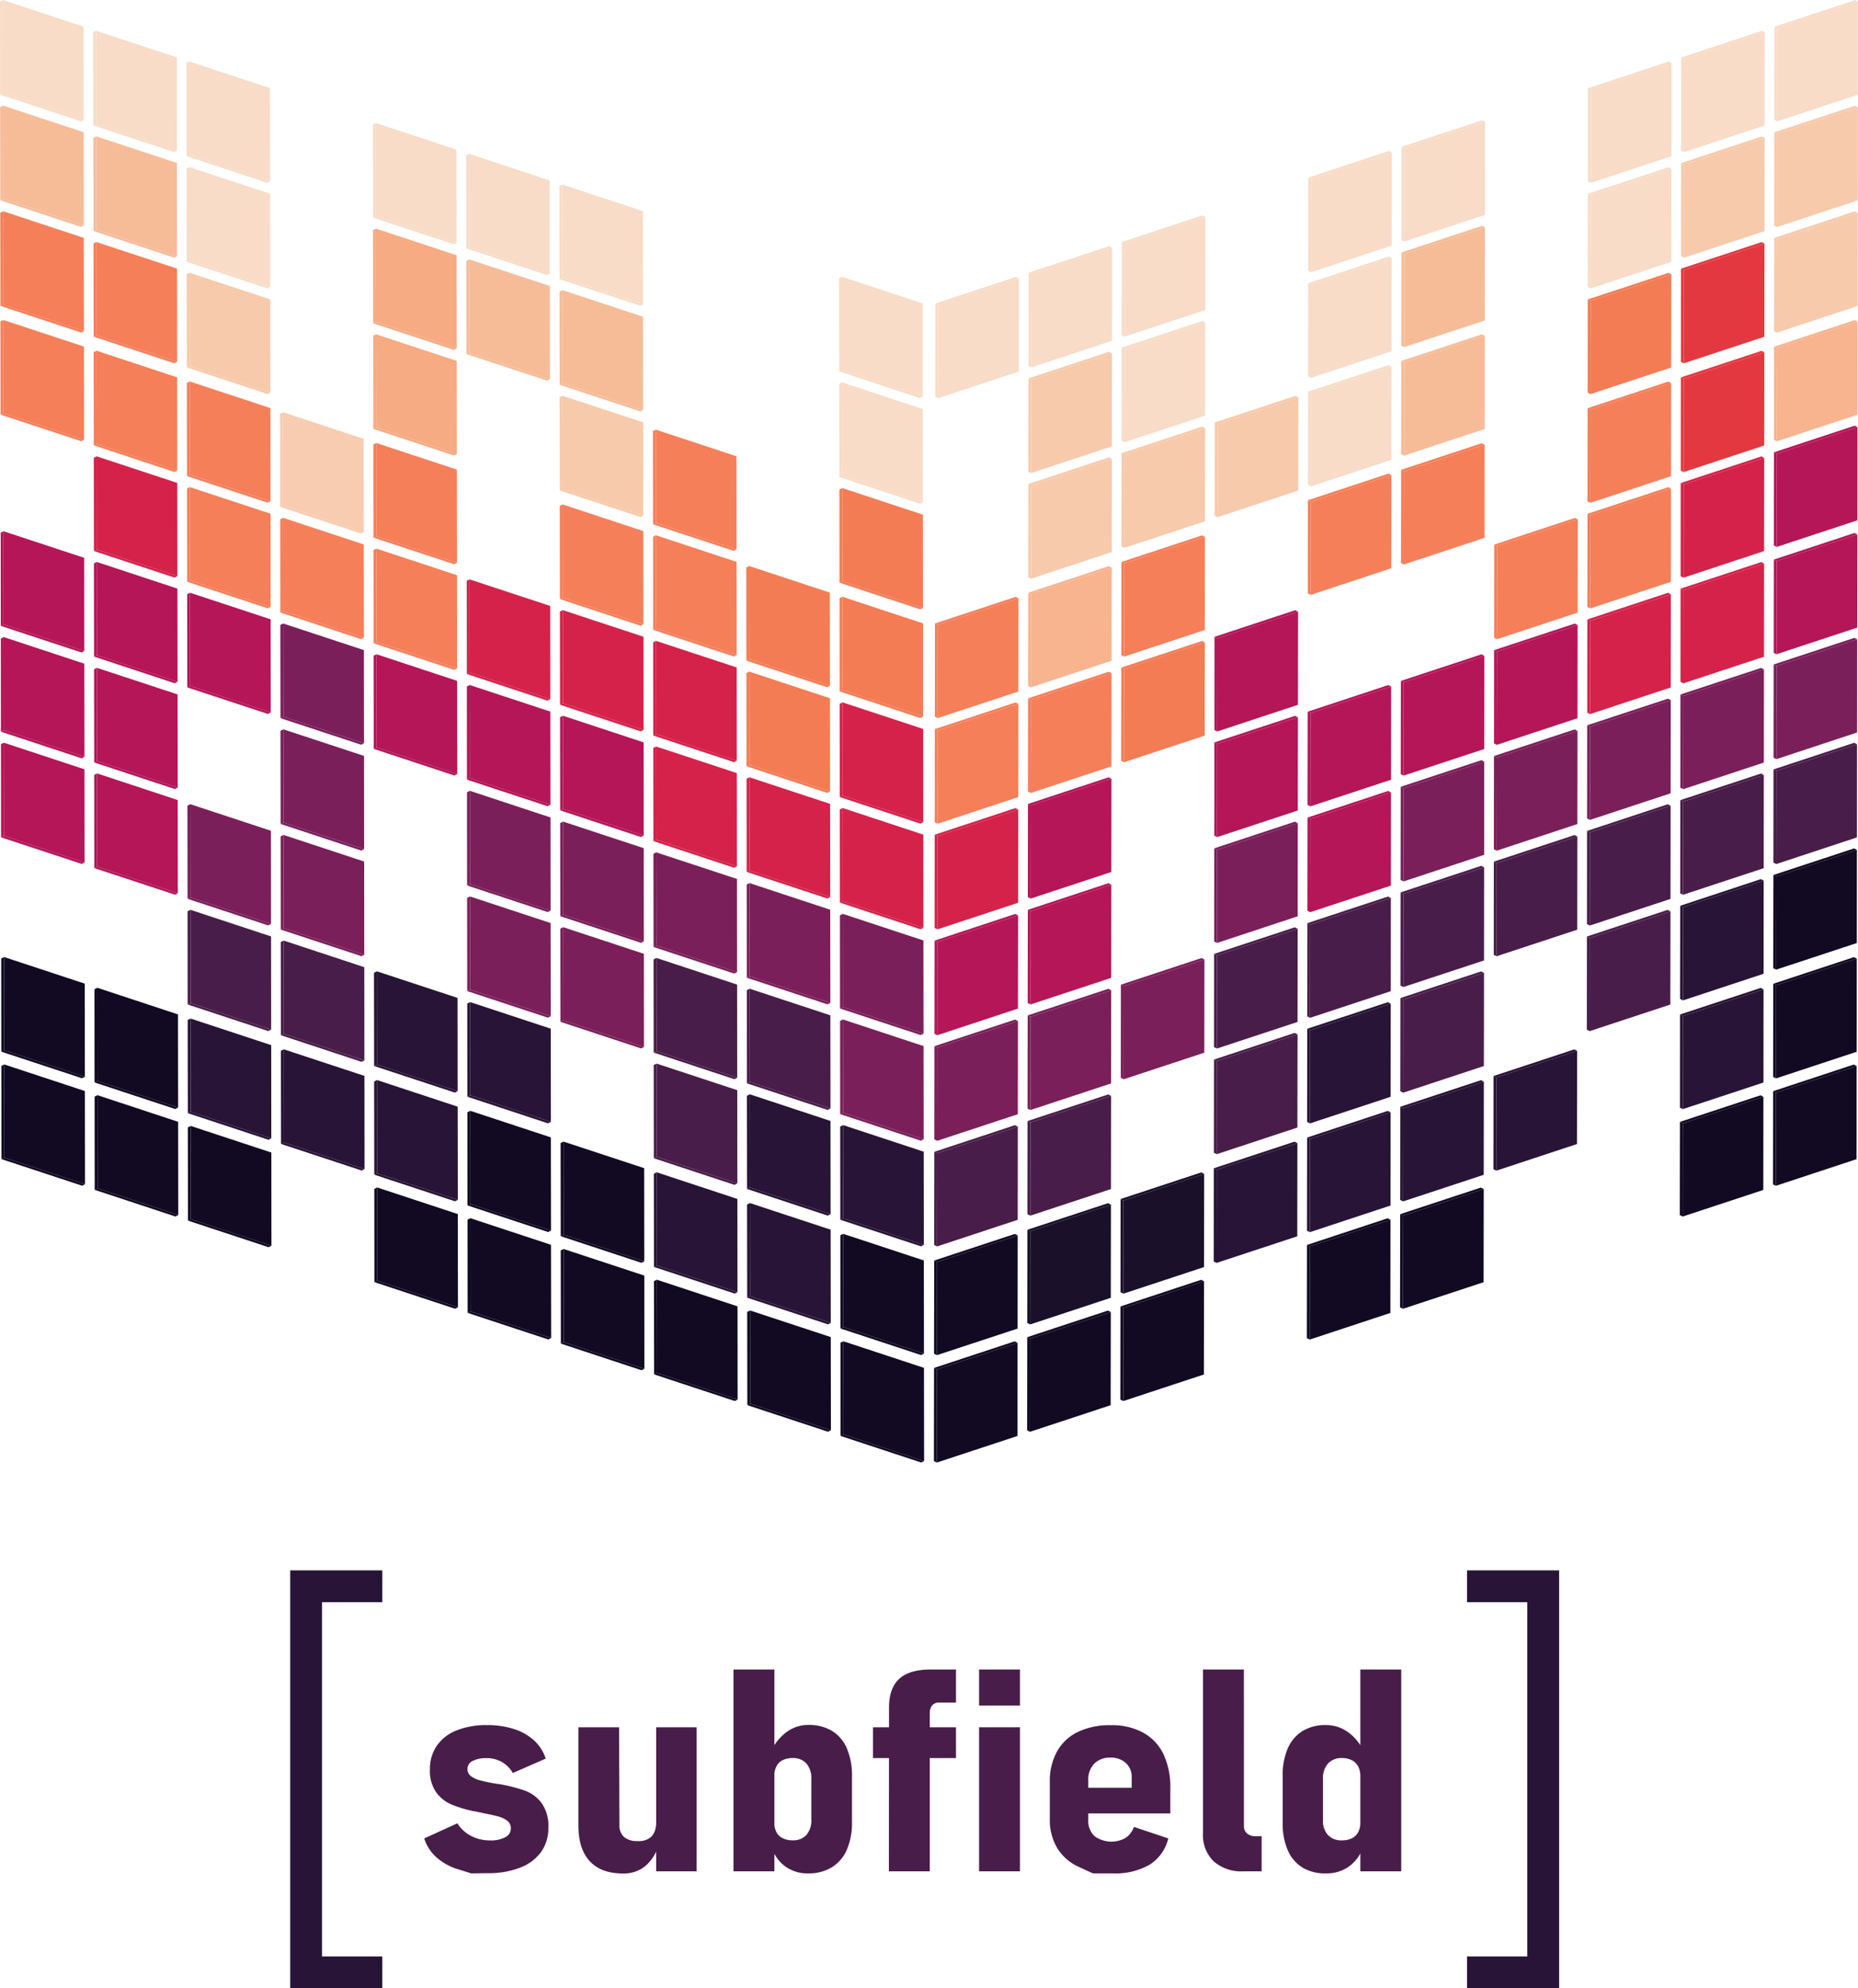 <svg id="Layer_1" data-name="Layer 1" xmlns="http://www.w3.org/2000/svg" viewBox="0 0 408.92 437.44"><defs><style>.cls-1{isolation:isolate;}.cls-2{fill:#f8dcc7;}.cls-3{fill:#f6bc98;}.cls-4{fill:#f6ab83;}.cls-5{fill:#f57f59;}.cls-6{fill:#f7caab;}.cls-7{fill:#f37c54;}.cls-8{fill:#f8ccb0;}.cls-9{fill:#d5224a;}.cls-10{fill:#b51658;}.cls-11{fill:#7b1f5a;}.cls-12{fill:#491d49;}.cls-13{fill:#281436;}.cls-14{fill:#110a22;}.cls-15{fill:#1a102a;}.cls-16{fill:#f7b48f;}.cls-17{fill:#e3383f;}.cls-18,.cls-19{fill:none;stroke-miterlimit:10;}.cls-18{stroke:#281436;stroke-width:7px;}.cls-19{stroke:#000;stroke-width:4px;}</style></defs><title>subfield-name</title><g class="cls-1"><polygon class="cls-2" points="18.41 26.36 17.78 26.68 0.03 20.82 0.65 20.5 18.41 26.36"/><polygon class="cls-2" points="0.65 20.5 0.03 20.82 0 0.32 0.63 0 0.65 20.5"/><polygon class="cls-2" points="18.38 5.86 18.41 26.36 0.65 20.5 0.63 0 18.38 5.86"/></g><g class="cls-1"><polygon class="cls-2" points="38.93 33.12 38.3 33.44 20.55 27.59 21.18 27.27 38.93 33.12"/><polygon class="cls-2" points="21.18 27.27 20.55 27.59 20.52 7.09 21.15 6.77 21.18 27.27"/><polygon class="cls-2" points="38.91 12.62 38.93 33.12 21.18 27.27 21.15 6.77 38.91 12.62"/></g><g class="cls-1"><polygon class="cls-2" points="59.45 39.89 58.82 40.21 41.07 34.35 41.7 34.04 59.45 39.89"/><polygon class="cls-2" points="41.7 34.04 41.07 34.35 41.04 13.85 41.67 13.53 41.7 34.04"/><polygon class="cls-2" points="59.42 19.39 59.45 39.89 41.7 34.04 41.67 13.53 59.42 19.39"/></g><g class="cls-1"><polygon class="cls-2" points="100.49 53.42 99.86 53.74 82.11 47.89 82.73 47.57 100.49 53.42"/><polygon class="cls-2" points="82.73 47.57 82.11 47.89 82.08 27.39 82.71 27.07 82.73 47.57"/><polygon class="cls-2" points="100.46 32.92 100.49 53.42 82.73 47.57 82.71 27.07 100.46 32.92"/></g><g class="cls-1"><polygon class="cls-2" points="121 60.19 120.38 60.51 102.63 54.65 103.25 54.33 121 60.19"/><polygon class="cls-2" points="103.25 54.33 102.63 54.65 102.6 34.15 103.23 33.83 103.25 54.33"/><polygon class="cls-2" points="120.98 39.69 121 60.19 103.25 54.33 103.23 33.83 120.98 39.69"/></g><g class="cls-1"><polygon class="cls-2" points="141.53 66.95 140.9 67.27 123.14 61.42 123.77 61.1 141.53 66.95"/><polygon class="cls-2" points="123.77 61.1 123.14 61.42 123.11 40.92 123.74 40.6 123.77 61.1"/><polygon class="cls-2" points="141.5 46.45 141.53 66.95 123.77 61.1 123.74 40.6 141.5 46.45"/></g><g class="cls-1"><polygon class="cls-2" points="203.08 87.25 202.45 87.57 184.71 81.72 185.33 81.4 203.08 87.25"/><polygon class="cls-2" points="185.33 81.4 184.71 81.72 184.68 61.22 185.31 60.9 185.33 81.4"/><polygon class="cls-2" points="203.06 66.75 203.08 87.25 185.33 81.4 185.31 60.9 203.06 66.75"/></g><g class="cls-1"><polygon class="cls-3" points="18.44 49.6 17.81 49.92 0.06 44.06 0.68 43.74 18.44 49.6"/><polygon class="cls-3" points="0.68 43.74 0.06 44.06 0.03 23.55 0.66 23.24 0.68 43.74"/><polygon class="cls-3" points="18.41 29.09 18.44 49.6 0.68 43.74 0.66 23.24 18.41 29.09"/></g><g class="cls-1"><polygon class="cls-3" points="38.96 56.37 38.33 56.69 20.58 50.83 21.2 50.51 38.96 56.37"/><polygon class="cls-3" points="21.2 50.51 20.58 50.83 20.55 30.32 21.18 30 21.2 50.51"/><polygon class="cls-3" points="38.94 35.86 38.96 56.37 21.2 50.51 21.18 30 38.94 35.86"/></g><g class="cls-1"><polygon class="cls-2" points="59.48 63.13 58.85 63.45 41.1 57.6 41.73 57.28 59.48 63.13"/><polygon class="cls-2" points="41.73 57.28 41.1 57.6 41.07 37.09 41.7 36.77 41.73 57.28"/><polygon class="cls-2" points="59.45 42.62 59.48 63.13 41.73 57.28 41.7 36.77 59.45 42.62"/></g><g class="cls-1"><polygon class="cls-4" points="100.52 76.67 99.89 76.98 82.13 71.13 82.76 70.81 100.52 76.67"/><polygon class="cls-4" points="82.76 70.81 82.13 71.13 82.11 50.62 82.74 50.3 82.76 70.81"/><polygon class="cls-4" points="100.49 56.16 100.52 76.67 82.76 70.81 82.74 50.3 100.49 56.16"/></g><g class="cls-1"><polygon class="cls-3" points="121.03 83.43 120.41 83.75 102.66 77.9 103.28 77.58 121.03 83.43"/><polygon class="cls-3" points="103.28 77.58 102.66 77.9 102.63 57.39 103.26 57.07 103.28 77.58"/><polygon class="cls-3" points="121.01 62.92 121.03 83.43 103.28 77.58 103.26 57.07 121.01 62.92"/></g><g class="cls-1"><polygon class="cls-3" points="141.55 90.2 140.93 90.52 123.17 84.66 123.8 84.34 141.55 90.2"/><polygon class="cls-3" points="123.8 84.34 123.17 84.66 123.14 64.15 123.77 63.83 123.8 84.34"/><polygon class="cls-3" points="141.53 69.69 141.55 90.2 123.8 84.34 123.77 63.83 141.53 69.69"/></g><g class="cls-1"><polygon class="cls-2" points="203.11 110.5 202.48 110.82 184.74 104.96 185.36 104.64 203.11 110.5"/><polygon class="cls-2" points="185.36 104.64 184.74 104.96 184.71 84.45 185.34 84.13 185.36 104.64"/><polygon class="cls-2" points="203.09 89.99 203.11 110.5 185.36 104.64 185.34 84.13 203.09 89.99"/></g><g class="cls-1"><polygon class="cls-5" points="18.47 72.84 17.84 73.16 0.09 67.3 0.71 66.98 18.47 72.84"/><polygon class="cls-5" points="0.71 66.98 0.09 67.3 0.06 46.8 0.69 46.48 0.71 66.98"/><polygon class="cls-5" points="18.44 52.34 18.47 72.84 0.71 66.98 0.69 46.48 18.44 52.34"/></g><g class="cls-1"><polygon class="cls-5" points="38.99 79.6 38.36 79.92 20.61 74.07 21.23 73.75 38.99 79.6"/><polygon class="cls-5" points="21.23 73.75 20.61 74.07 20.58 53.57 21.21 53.25 21.23 73.75"/><polygon class="cls-5" points="38.97 59.1 38.99 79.6 21.23 73.75 21.21 53.25 38.97 59.1"/></g><g class="cls-1"><polygon class="cls-6" points="59.51 86.37 58.88 86.69 41.13 80.83 41.76 80.52 59.51 86.37"/><polygon class="cls-6" points="41.76 80.52 41.13 80.83 41.1 60.33 41.73 60.01 41.76 80.52"/><polygon class="cls-6" points="59.48 65.87 59.51 86.37 41.76 80.52 41.73 60.01 59.48 65.87"/></g><g class="cls-1"><polygon class="cls-4" points="100.55 99.9 99.92 100.22 82.16 94.37 82.79 94.05 100.55 99.9"/><polygon class="cls-4" points="82.79 94.05 82.16 94.37 82.14 73.86 82.77 73.55 82.79 94.05"/><polygon class="cls-4" points="100.52 79.4 100.55 99.9 82.79 94.05 82.77 73.55 100.52 79.4"/></g><g class="cls-1"><polygon class="cls-6" points="141.58 113.43 140.96 113.75 123.2 107.9 123.83 107.58 141.58 113.43"/><polygon class="cls-6" points="123.83 107.58 123.2 107.9 123.17 87.4 123.8 87.08 123.83 107.58"/><polygon class="cls-6" points="141.56 92.93 141.58 113.43 123.83 107.58 123.8 87.08 141.56 92.93"/></g><g class="cls-1"><polygon class="cls-7" points="203.14 133.73 202.51 134.05 184.76 128.2 185.39 127.88 203.14 133.73"/><polygon class="cls-7" points="185.39 127.88 184.76 128.2 184.74 107.7 185.37 107.38 185.39 127.88"/><polygon class="cls-7" points="203.12 113.23 203.14 133.73 185.39 127.88 185.37 107.38 203.12 113.23"/></g><g class="cls-1"><polygon class="cls-5" points="18.5 96.75 17.87 97.07 0.12 91.22 0.74 90.9 18.5 96.75"/><polygon class="cls-5" points="0.74 90.9 0.12 91.22 0.09 70.72 0.72 70.4 0.74 90.9"/><polygon class="cls-5" points="18.47 76.25 18.5 96.75 0.74 90.9 0.72 70.4 18.47 76.25"/></g><g class="cls-1"><polygon class="cls-5" points="39.02 103.52 38.39 103.84 20.64 97.98 21.27 97.67 39.02 103.52"/><polygon class="cls-5" points="21.27 97.67 20.64 97.98 20.61 77.48 21.24 77.16 21.27 97.67"/><polygon class="cls-5" points="38.99 83.02 39.02 103.52 21.27 97.67 21.24 77.16 38.99 83.02"/></g><g class="cls-1"><polygon class="cls-5" points="59.53 110.28 58.91 110.6 41.16 104.75 41.79 104.43 59.53 110.28"/><polygon class="cls-5" points="41.79 104.43 41.16 104.75 41.13 84.25 41.76 83.93 41.79 104.43"/><polygon class="cls-5" points="59.51 89.78 59.53 110.28 41.79 104.43 41.76 83.93 59.51 89.78"/></g><g class="cls-1"><polygon class="cls-8" points="80.06 117.05 79.43 117.37 61.67 111.52 62.3 111.2 80.06 117.05"/><polygon class="cls-8" points="62.3 111.2 61.67 111.52 61.65 91.02 62.27 90.69 62.3 111.2"/><polygon class="cls-8" points="80.03 96.55 80.06 117.05 62.3 111.2 62.27 90.69 80.03 96.55"/></g><g class="cls-1"><polygon class="cls-5" points="100.58 123.82 99.95 124.14 82.19 118.28 82.82 117.96 100.58 123.82"/><polygon class="cls-5" points="82.82 117.96 82.19 118.28 82.17 97.78 82.8 97.46 82.82 117.96"/><polygon class="cls-5" points="100.55 103.32 100.58 123.82 82.82 117.96 82.8 97.46 100.55 103.32"/></g><g class="cls-1"><polygon class="cls-5" points="141.61 137.35 140.99 137.67 123.23 131.81 123.86 131.5 141.61 137.35"/><polygon class="cls-5" points="123.86 131.5 123.23 131.81 123.2 111.31 123.83 110.99 123.86 131.5"/><polygon class="cls-5" points="141.59 116.85 141.61 137.35 123.86 131.5 123.83 110.99 141.59 116.85"/></g><g class="cls-1"><polygon class="cls-7" points="182.66 150.88 182.03 151.2 164.27 145.35 164.9 145.03 182.66 150.88"/><polygon class="cls-7" points="164.9 145.03 164.27 145.35 164.25 124.85 164.88 124.53 164.9 145.03"/><polygon class="cls-7" points="182.63 130.38 182.66 150.88 164.9 145.03 164.88 124.53 182.63 130.38"/></g><g class="cls-1"><polygon class="cls-7" points="203.17 157.65 202.54 157.97 184.79 152.12 185.42 151.8 203.17 157.65"/><polygon class="cls-7" points="185.42 151.8 184.79 152.12 184.77 131.61 185.4 131.29 185.42 151.8"/><polygon class="cls-7" points="203.15 137.15 203.17 157.65 185.42 151.8 185.4 131.29 203.15 137.15"/></g><g class="cls-1"><polygon class="cls-9" points="39.05 126.76 38.42 127.08 20.67 121.23 21.29 120.91 39.05 126.76"/><polygon class="cls-9" points="21.29 120.91 20.67 121.23 20.64 100.72 21.27 100.4 21.29 120.91"/><polygon class="cls-9" points="39.02 106.25 39.05 126.76 21.29 120.91 21.27 100.4 39.02 106.25"/></g><g class="cls-1"><polygon class="cls-5" points="59.56 133.53 58.94 133.85 41.19 128 41.82 127.68 59.56 133.53"/><polygon class="cls-5" points="41.82 127.68 41.19 128 41.16 107.49 41.79 107.17 41.82 127.68"/><polygon class="cls-5" points="59.54 113.02 59.56 133.53 41.82 127.68 41.79 107.17 59.54 113.02"/></g><g class="cls-1"><polygon class="cls-5" points="80.09 140.3 79.46 140.62 61.7 134.76 62.33 134.44 80.09 140.3"/><polygon class="cls-5" points="62.33 134.44 61.7 134.76 61.68 114.25 62.3 113.93 62.33 134.44"/><polygon class="cls-5" points="80.06 119.79 80.09 140.3 62.33 134.44 62.3 113.93 80.06 119.79"/></g><g class="cls-1"><polygon class="cls-5" points="100.61 147.06 99.98 147.38 82.22 141.53 82.85 141.21 100.61 147.06"/><polygon class="cls-5" points="82.85 141.21 82.22 141.53 82.2 121.02 82.83 120.7 82.85 141.21"/><polygon class="cls-5" points="100.58 126.55 100.61 147.06 82.85 141.21 82.83 120.7 100.58 126.55"/></g><g class="cls-1"><polygon class="cls-9" points="121.12 153.83 120.49 154.15 102.75 148.29 103.37 147.97 121.12 153.83"/><polygon class="cls-9" points="103.37 147.97 102.75 148.29 102.72 127.78 103.35 127.47 103.37 147.97"/><polygon class="cls-9" points="121.1 133.32 121.12 153.83 103.37 147.97 103.35 127.47 121.1 133.32"/></g><g class="cls-1"><polygon class="cls-9" points="141.64 160.59 141.01 160.91 123.26 155.06 123.89 154.74 141.64 160.59"/><polygon class="cls-9" points="123.89 154.74 123.26 155.06 123.23 134.55 123.86 134.23 123.89 154.74"/><polygon class="cls-9" points="141.62 140.09 141.64 160.59 123.89 154.74 123.86 134.23 141.62 140.09"/></g><g class="cls-1"><polygon class="cls-5" points="162.11 120.88 161.48 121.2 143.72 115.35 144.35 115.03 162.11 120.88"/><polygon class="cls-5" points="144.35 115.03 143.72 115.35 143.7 94.84 144.32 94.53 144.35 115.03"/><polygon class="cls-5" points="162.08 100.38 162.11 120.88 144.35 115.03 144.32 94.53 162.08 100.38"/></g><g class="cls-1"><polygon class="cls-5" points="162.14 144.12 161.51 144.44 143.75 138.58 144.38 138.26 162.14 144.12"/><polygon class="cls-5" points="144.38 138.26 143.75 138.58 143.73 118.08 144.35 117.76 144.38 138.26"/><polygon class="cls-5" points="162.11 123.62 162.14 144.12 144.38 138.26 144.35 117.76 162.11 123.62"/></g><g class="cls-1"><polygon class="cls-9" points="162.16 167.36 161.54 167.68 143.78 161.83 144.41 161.51 162.16 167.36"/><polygon class="cls-9" points="144.41 161.51 143.78 161.83 143.75 141.32 144.38 141 144.41 161.51"/><polygon class="cls-9" points="162.14 146.85 162.16 167.36 144.41 161.51 144.38 141 162.14 146.85"/></g><g class="cls-1"><polygon class="cls-7" points="182.69 174.13 182.06 174.45 164.3 168.59 164.93 168.27 182.69 174.13"/><polygon class="cls-7" points="164.93 168.27 164.3 168.59 164.28 148.08 164.91 147.76 164.93 168.27"/><polygon class="cls-7" points="182.66 153.62 182.69 174.13 164.93 168.27 164.91 147.76 182.66 153.62"/></g><g class="cls-1"><polygon class="cls-9" points="203.2 180.89 202.57 181.21 184.82 175.36 185.45 175.04 203.2 180.89"/><polygon class="cls-9" points="185.45 175.04 184.82 175.36 184.8 154.85 185.43 154.53 185.45 175.04"/><polygon class="cls-9" points="203.18 160.38 203.2 180.89 185.45 175.04 185.43 154.53 203.18 160.38"/></g><g class="cls-1"><polygon class="cls-10" points="18.56 143.23 17.93 143.55 0.17 137.7 0.8 137.38 18.56 143.23"/><polygon class="cls-10" points="0.8 137.38 0.17 137.7 0.15 117.19 0.78 116.88 0.8 137.38"/><polygon class="cls-10" points="18.53 122.73 18.56 143.23 0.8 137.38 0.78 116.88 18.53 122.73"/></g><g class="cls-1"><polygon class="cls-10" points="39.08 150 38.45 150.32 20.7 144.46 21.32 144.15 39.08 150"/><polygon class="cls-10" points="21.32 144.15 20.7 144.46 20.67 123.96 21.3 123.64 21.32 144.15"/><polygon class="cls-10" points="39.05 129.5 39.08 150 21.32 144.15 21.3 123.64 39.05 129.5"/></g><g class="cls-1"><polygon class="cls-10" points="59.59 156.76 58.97 157.08 41.22 151.23 41.84 150.91 59.59 156.76"/><polygon class="cls-10" points="41.84 150.91 41.22 151.23 41.19 130.73 41.82 130.41 41.84 150.91"/><polygon class="cls-10" points="59.57 136.26 59.59 156.76 41.84 150.91 41.82 130.41 59.57 136.26"/></g><g class="cls-1"><polygon class="cls-11" points="80.12 163.53 79.49 163.85 61.73 158 62.36 157.68 80.12 163.53"/><polygon class="cls-11" points="62.36 157.68 61.73 158 61.7 137.49 62.33 137.18 62.36 157.68"/><polygon class="cls-11" points="80.09 143.03 80.12 163.53 62.36 157.68 62.33 137.18 80.09 143.03"/></g><g class="cls-1"><polygon class="cls-10" points="100.64 170.3 100.01 170.62 82.25 164.76 82.88 164.44 100.64 170.3"/><polygon class="cls-10" points="82.88 164.44 82.25 164.76 82.23 144.26 82.86 143.94 82.88 164.44"/><polygon class="cls-10" points="100.61 149.8 100.64 170.3 82.88 164.44 82.86 143.94 100.61 149.8"/></g><g class="cls-1"><polygon class="cls-10" points="121.15 177.06 120.52 177.38 102.77 171.53 103.4 171.21 121.15 177.06"/><polygon class="cls-10" points="103.4 171.21 102.77 171.53 102.75 151.03 103.38 150.71 103.4 171.21"/><polygon class="cls-10" points="121.13 156.56 121.15 177.06 103.4 171.21 103.38 150.71 121.13 156.56"/></g><g class="cls-1"><polygon class="cls-10" points="141.67 183.83 141.04 184.15 123.29 178.29 123.92 177.97 141.67 183.83"/><polygon class="cls-10" points="123.92 177.97 123.29 178.29 123.26 157.79 123.89 157.47 123.92 177.97"/><polygon class="cls-10" points="141.65 163.33 141.67 183.83 123.92 177.97 123.89 157.47 141.65 163.33"/></g><g class="cls-1"><polygon class="cls-9" points="162.19 190.6 161.57 190.92 143.81 185.06 144.44 184.74 162.19 190.6"/><polygon class="cls-9" points="144.44 184.74 143.81 185.06 143.78 164.56 144.41 164.24 144.44 184.74"/><polygon class="cls-9" points="162.17 170.09 162.19 190.6 144.44 184.74 144.41 164.24 162.17 170.09"/></g><g class="cls-1"><polygon class="cls-9" points="182.72 197.36 182.09 197.68 164.33 191.83 164.96 191.51 182.72 197.36"/><polygon class="cls-9" points="164.96 191.51 164.33 191.83 164.31 171.33 164.93 171.01 164.96 191.51"/><polygon class="cls-9" points="182.69 176.86 182.72 197.36 164.96 191.51 164.93 171.01 182.69 176.86"/></g><g class="cls-1"><polygon class="cls-9" points="203.23 204.13 202.6 204.45 184.85 198.59 185.48 198.28 203.23 204.13"/><polygon class="cls-9" points="185.48 198.28 184.85 198.59 184.83 178.09 185.46 177.77 185.48 198.28"/><polygon class="cls-9" points="203.21 183.63 203.23 204.13 185.48 198.28 185.46 177.77 203.21 183.63"/></g><g class="cls-1"><polygon class="cls-10" points="18.59 166.52 17.96 166.84 0.2 160.98 0.83 160.66 18.59 166.52"/><polygon class="cls-10" points="0.83 160.66 0.2 160.98 0.18 140.48 0.81 140.16 0.83 160.66"/><polygon class="cls-10" points="18.56 146.02 18.59 166.52 0.83 160.66 0.81 140.16 18.56 146.02"/></g><g class="cls-1"><polygon class="cls-10" points="39.11 173.28 38.48 173.6 20.73 167.75 21.35 167.43 39.11 173.28"/><polygon class="cls-10" points="21.35 167.43 20.73 167.75 20.7 147.25 21.33 146.93 21.35 167.43"/><polygon class="cls-10" points="39.08 152.78 39.11 173.28 21.35 167.43 21.33 146.93 39.08 152.78"/></g><g class="cls-1"><polygon class="cls-11" points="80.14 186.82 79.52 187.14 61.76 181.28 62.39 180.96 80.14 186.82"/><polygon class="cls-11" points="62.39 180.96 61.76 181.28 61.73 160.78 62.36 160.46 62.39 180.96"/><polygon class="cls-11" points="80.12 166.31 80.14 186.82 62.39 180.96 62.36 160.46 80.12 166.31"/></g><g class="cls-1"><polygon class="cls-11" points="121.18 200.35 120.55 200.67 102.8 194.81 103.43 194.5 121.18 200.35"/><polygon class="cls-11" points="103.43 194.5 102.8 194.81 102.78 174.31 103.41 173.99 103.43 194.5"/><polygon class="cls-11" points="121.16 179.85 121.18 200.35 103.43 194.5 103.41 173.99 121.16 179.85"/></g><g class="cls-1"><polygon class="cls-11" points="141.7 207.12 141.07 207.43 123.32 201.58 123.95 201.26 141.7 207.12"/><polygon class="cls-11" points="123.95 201.26 123.32 201.58 123.29 181.08 123.92 180.76 123.95 201.26"/><polygon class="cls-11" points="141.68 186.61 141.7 207.12 123.95 201.26 123.92 180.76 141.68 186.61"/></g><g class="cls-1"><polygon class="cls-11" points="162.22 213.88 161.6 214.2 143.84 208.35 144.47 208.03 162.22 213.88"/><polygon class="cls-11" points="144.47 208.03 143.84 208.35 143.81 187.84 144.44 187.53 144.47 208.03"/><polygon class="cls-11" points="162.2 193.38 162.22 213.88 144.47 208.03 144.44 187.53 162.2 193.38"/></g><g class="cls-1"><polygon class="cls-11" points="182.75 220.65 182.12 220.97 164.36 215.11 164.99 214.79 182.75 220.65"/><polygon class="cls-11" points="164.99 214.79 164.36 215.11 164.34 194.61 164.96 194.29 164.99 214.79"/><polygon class="cls-11" points="182.72 200.15 182.75 220.65 164.99 214.79 164.96 194.29 182.72 200.15"/></g><g class="cls-1"><polygon class="cls-11" points="203.26 227.41 202.63 227.73 184.88 221.88 185.51 221.56 203.26 227.41"/><polygon class="cls-11" points="185.51 221.56 184.88 221.88 184.86 201.38 185.49 201.06 185.51 221.56"/><polygon class="cls-11" points="203.23 206.91 203.26 227.41 185.51 221.56 185.49 201.06 203.23 206.91"/></g><g class="cls-1"><polygon class="cls-10" points="18.62 189.75 17.99 190.07 0.23 184.22 0.86 183.9 18.62 189.75"/><polygon class="cls-10" points="0.86 183.9 0.23 184.22 0.21 163.72 0.83 163.4 0.86 183.9"/><polygon class="cls-10" points="18.59 169.25 18.62 189.75 0.86 183.9 0.83 163.4 18.59 169.25"/></g><g class="cls-1"><polygon class="cls-10" points="39.14 196.52 38.51 196.84 20.75 190.99 21.38 190.66 39.14 196.52"/><polygon class="cls-10" points="21.38 190.66 20.75 190.99 20.73 170.48 21.36 170.16 21.38 190.66"/><polygon class="cls-10" points="39.11 176.02 39.14 196.52 21.38 190.66 21.36 170.16 39.11 176.02"/></g><g class="cls-1"><polygon class="cls-11" points="59.65 203.28 59.02 203.6 41.28 197.75 41.9 197.43 59.65 203.28"/><polygon class="cls-11" points="41.9 197.43 41.28 197.75 41.25 177.25 41.88 176.93 41.9 197.43"/><polygon class="cls-11" points="59.63 182.78 59.65 203.28 41.9 197.43 41.88 176.93 59.63 182.78"/></g><g class="cls-1"><polygon class="cls-11" points="80.17 210.05 79.55 210.37 61.79 204.52 62.42 204.2 80.17 210.05"/><polygon class="cls-11" points="62.42 204.2 61.79 204.52 61.76 184.01 62.39 183.69 62.42 204.2"/><polygon class="cls-11" points="80.15 189.55 80.17 210.05 62.42 204.2 62.39 183.69 80.15 189.55"/></g><g class="cls-1"><polygon class="cls-11" points="121.21 223.58 120.58 223.9 102.83 218.05 103.46 217.73 121.21 223.58"/><polygon class="cls-11" points="103.46 217.73 102.83 218.05 102.81 197.55 103.44 197.23 103.46 217.73"/><polygon class="cls-11" points="121.18 203.08 121.21 223.58 103.46 217.73 103.44 197.23 121.18 203.08"/></g><g class="cls-1"><polygon class="cls-11" points="141.73 230.35 141.1 230.67 123.35 224.81 123.98 224.5 141.73 230.35"/><polygon class="cls-11" points="123.98 224.5 123.35 224.81 123.32 204.31 123.95 203.99 123.98 224.5"/><polygon class="cls-11" points="141.71 209.85 141.73 230.35 123.98 224.5 123.95 203.99 141.71 209.85"/></g><g class="cls-1"><polygon class="cls-12" points="162.25 237.12 161.63 237.44 143.87 231.58 144.5 231.26 162.25 237.12"/><polygon class="cls-12" points="144.5 231.26 143.87 231.58 143.84 211.08 144.47 210.76 144.5 231.26"/><polygon class="cls-12" points="162.23 216.62 162.25 237.12 144.5 231.26 144.47 210.76 162.23 216.62"/></g><g class="cls-1"><polygon class="cls-12" points="182.78 243.88 182.15 244.2 164.39 238.35 165.02 238.03 182.78 243.88"/><polygon class="cls-12" points="165.02 238.03 164.39 238.35 164.37 217.85 164.99 217.53 165.02 238.03"/><polygon class="cls-12" points="182.75 223.38 182.78 243.88 165.02 238.03 164.99 217.53 182.75 223.38"/></g><g class="cls-1"><polygon class="cls-11" points="203.29 250.65 202.66 250.97 184.91 245.12 185.54 244.8 203.29 250.65"/><polygon class="cls-11" points="185.54 244.8 184.91 245.12 184.89 224.61 185.51 224.29 185.54 244.8"/><polygon class="cls-11" points="203.26 230.15 203.29 250.65 185.54 244.8 185.51 224.29 203.26 230.15"/></g><g class="cls-1"><polygon class="cls-12" points="59.68 226.53 59.05 226.85 41.3 221 41.93 220.68 59.68 226.53"/><polygon class="cls-12" points="41.93 220.68 41.3 221 41.28 200.49 41.91 200.17 41.93 220.68"/><polygon class="cls-12" points="59.66 206.02 59.68 226.53 41.93 220.68 41.91 200.17 59.66 206.02"/></g><g class="cls-1"><polygon class="cls-12" points="80.2 233.3 79.58 233.62 61.82 227.76 62.45 227.44 80.2 233.3"/><polygon class="cls-12" points="62.45 227.44 61.82 227.76 61.79 207.25 62.42 206.93 62.45 227.44"/><polygon class="cls-12" points="80.18 212.79 80.2 233.3 62.45 227.44 62.42 206.93 80.18 212.79"/></g><g class="cls-1"><polygon class="cls-13" points="100.72 240.06 100.1 240.38 82.34 234.53 82.97 234.21 100.72 240.06"/><polygon class="cls-13" points="82.97 234.21 82.34 234.53 82.31 214.02 82.94 213.7 82.97 234.21"/><polygon class="cls-13" points="100.7 219.55 100.72 240.06 82.97 234.21 82.94 213.7 100.7 219.55"/></g><g class="cls-1"><polygon class="cls-13" points="121.24 246.83 120.61 247.15 102.86 241.29 103.49 240.97 121.24 246.83"/><polygon class="cls-13" points="103.49 240.97 102.86 241.29 102.84 220.78 103.47 220.47 103.49 240.97"/><polygon class="cls-13" points="121.21 226.32 121.24 246.83 103.49 240.97 103.47 220.47 121.21 226.32"/></g><g class="cls-1"><polygon class="cls-12" points="162.28 260.36 161.65 260.68 143.9 254.83 144.53 254.51 162.28 260.36"/><polygon class="cls-12" points="144.53 254.51 143.9 254.83 143.87 234.32 144.5 234 144.53 254.51"/><polygon class="cls-12" points="162.26 239.85 162.28 260.36 144.53 254.51 144.5 234 162.26 239.85"/></g><g class="cls-1"><polygon class="cls-13" points="182.8 267.13 182.18 267.45 164.42 261.59 165.05 261.27 182.8 267.13"/><polygon class="cls-13" points="165.05 261.27 164.42 261.59 164.39 241.08 165.02 240.76 165.05 261.27"/><polygon class="cls-13" points="182.78 246.62 182.8 267.13 165.05 261.27 165.02 240.76 182.78 246.62"/></g><g class="cls-1"><polygon class="cls-13" points="203.32 273.89 202.69 274.21 184.94 268.36 185.57 268.04 203.32 273.89"/><polygon class="cls-13" points="185.57 268.04 184.94 268.36 184.92 247.85 185.54 247.53 185.57 268.04"/><polygon class="cls-13" points="203.29 253.38 203.32 273.89 185.57 268.04 185.54 247.53 203.29 253.38"/></g><g class="cls-1"><polygon class="cls-14" points="18.68 236.91 18.05 237.23 0.29 231.38 0.92 231.06 18.68 236.91"/><polygon class="cls-14" points="0.92 231.06 0.29 231.38 0.27 210.88 0.9 210.56 0.92 231.06"/><polygon class="cls-14" points="18.65 216.41 18.68 236.91 0.92 231.06 0.9 210.56 18.65 216.41"/></g><g class="cls-1"><polygon class="cls-14" points="39.2 243.68 38.57 244 20.81 238.15 21.44 237.83 39.2 243.68"/><polygon class="cls-14" points="21.44 237.83 20.81 238.15 20.79 217.64 21.42 217.32 21.44 237.83"/><polygon class="cls-14" points="39.17 223.18 39.2 243.68 21.44 237.83 21.42 217.32 39.17 223.18"/></g><g class="cls-1"><polygon class="cls-13" points="59.71 250.45 59.08 250.76 41.34 244.91 41.96 244.59 59.71 250.45"/><polygon class="cls-13" points="41.96 244.59 41.34 244.91 41.31 224.41 41.94 224.09 41.96 244.59"/><polygon class="cls-13" points="59.69 229.94 59.71 250.45 41.96 244.59 41.94 224.09 59.69 229.94"/></g><g class="cls-1"><polygon class="cls-13" points="80.23 257.21 79.61 257.53 61.85 251.68 62.48 251.36 80.23 257.21"/><polygon class="cls-13" points="62.48 251.36 61.85 251.68 61.82 231.18 62.45 230.86 62.48 251.36"/><polygon class="cls-13" points="80.21 236.71 80.23 257.21 62.48 251.36 62.45 230.86 80.21 236.71"/></g><g class="cls-1"><polygon class="cls-13" points="100.76 263.98 100.13 264.3 82.37 258.44 83 258.13 100.76 263.98"/><polygon class="cls-13" points="83 258.13 82.37 258.44 82.34 237.94 82.97 237.62 83 258.13"/><polygon class="cls-13" points="100.73 243.48 100.76 263.98 83 258.13 82.97 237.62 100.73 243.48"/></g><g class="cls-1"><polygon class="cls-14" points="121.27 270.75 120.64 271.06 102.89 265.21 103.52 264.89 121.27 270.75"/><polygon class="cls-14" points="103.52 264.89 102.89 265.21 102.87 244.71 103.5 244.39 103.52 264.89"/><polygon class="cls-14" points="121.24 250.24 121.27 270.75 103.52 264.89 103.5 244.39 121.24 250.24"/></g><g class="cls-1"><polygon class="cls-14" points="141.79 277.51 141.16 277.83 123.41 271.98 124.04 271.66 141.79 277.51"/><polygon class="cls-14" points="124.04 271.66 123.41 271.98 123.38 251.47 124.01 251.16 124.04 271.66"/><polygon class="cls-14" points="141.77 257.01 141.79 277.51 124.04 271.66 124.01 251.16 141.77 257.01"/></g><g class="cls-1"><polygon class="cls-13" points="162.31 284.28 161.69 284.6 143.93 278.74 144.56 278.42 162.31 284.28"/><polygon class="cls-13" points="144.56 278.42 143.93 278.74 143.9 258.24 144.53 257.92 144.56 278.42"/><polygon class="cls-13" points="162.29 263.78 162.31 284.28 144.56 278.42 144.53 257.92 162.29 263.78"/></g><g class="cls-1"><polygon class="cls-13" points="182.84 291.05 182.21 291.37 164.45 285.51 165.08 285.19 182.84 291.05"/><polygon class="cls-13" points="165.08 285.19 164.45 285.51 164.42 265.01 165.05 264.69 165.08 285.19"/><polygon class="cls-13" points="182.81 270.54 182.84 291.05 165.08 285.19 165.05 264.69 182.81 270.54"/></g><g class="cls-1"><polygon class="cls-14" points="203.35 297.81 202.72 298.13 184.97 292.28 185.6 291.96 203.35 297.81"/><polygon class="cls-14" points="185.6 291.96 184.97 292.28 184.95 271.77 185.57 271.46 185.6 291.96"/><polygon class="cls-14" points="203.32 277.31 203.35 297.81 185.6 291.96 185.57 271.46 203.32 277.31"/></g><g class="cls-1"><polygon class="cls-14" points="18.71 260.55 18.08 260.87 0.32 255.02 0.95 254.7 18.71 260.55"/><polygon class="cls-14" points="0.95 254.7 0.32 255.02 0.3 234.51 0.93 234.19 0.95 254.7"/><polygon class="cls-14" points="18.68 240.04 18.71 260.55 0.95 254.7 0.93 234.19 18.68 240.04"/></g><g class="cls-1"><polygon class="cls-14" points="39.23 267.32 38.6 267.64 20.84 261.78 21.47 261.46 39.23 267.32"/><polygon class="cls-14" points="21.47 261.46 20.84 261.78 20.82 241.27 21.45 240.95 21.47 261.46"/><polygon class="cls-14" points="39.2 246.81 39.23 267.32 21.47 261.46 21.45 240.95 39.2 246.81"/></g><g class="cls-1"><polygon class="cls-14" points="59.74 274.08 59.11 274.4 41.37 268.55 41.99 268.23 59.74 274.08"/><polygon class="cls-14" points="41.99 268.23 41.37 268.55 41.34 248.04 41.97 247.72 41.99 268.23"/><polygon class="cls-14" points="59.72 253.57 59.74 274.08 41.99 268.23 41.97 247.72 59.72 253.57"/></g><g class="cls-1"><polygon class="cls-14" points="100.79 287.62 100.16 287.94 82.4 282.08 83.03 281.76 100.79 287.62"/><polygon class="cls-14" points="83.03 281.76 82.4 282.08 82.38 261.57 83 261.25 83.03 281.76"/><polygon class="cls-14" points="100.76 267.11 100.79 287.62 83.03 281.76 83 261.25 100.76 267.11"/></g><g class="cls-1"><polygon class="cls-14" points="121.3 294.38 120.67 294.7 102.92 288.85 103.55 288.53 121.3 294.38"/><polygon class="cls-14" points="103.55 288.53 102.92 288.85 102.9 268.34 103.53 268.02 103.55 288.53"/><polygon class="cls-14" points="121.27 273.87 121.3 294.38 103.55 288.53 103.53 268.02 121.27 273.87"/></g><g class="cls-1"><polygon class="cls-14" points="141.82 301.15 141.19 301.47 123.44 295.61 124.07 295.29 141.82 301.15"/><polygon class="cls-14" points="124.07 295.29 123.44 295.61 123.41 275.1 124.04 274.79 124.07 295.29"/><polygon class="cls-14" points="141.8 280.64 141.82 301.15 124.07 295.29 124.04 274.79 141.8 280.64"/></g><g class="cls-1"><polygon class="cls-14" points="162.34 307.92 161.72 308.24 143.96 302.38 144.59 302.06 162.34 307.92"/><polygon class="cls-14" points="144.59 302.06 143.96 302.38 143.93 281.87 144.56 281.55 144.59 302.06"/><polygon class="cls-14" points="162.32 287.41 162.34 307.92 144.59 302.06 144.56 281.55 162.32 287.41"/></g><g class="cls-1"><polygon class="cls-14" points="182.87 314.68 182.24 315 164.48 309.15 165.11 308.83 182.87 314.68"/><polygon class="cls-14" points="165.11 308.83 164.48 309.15 164.45 288.64 165.08 288.32 165.11 308.83"/><polygon class="cls-14" points="182.84 294.17 182.87 314.68 165.11 308.83 165.08 288.32 182.84 294.17"/></g><g class="cls-1"><polygon class="cls-14" points="203.38 321.45 202.75 321.77 185 315.92 185.63 315.6 203.38 321.45"/><polygon class="cls-14" points="185.63 315.6 185 315.92 184.98 295.4 185.6 295.09 185.63 315.6"/><polygon class="cls-14" points="203.35 300.94 203.38 321.45 185.63 315.6 185.6 295.09 203.35 300.94"/></g><g class="cls-1"><polygon class="cls-2" points="206.47 87.59 205.84 87.28 205.86 66.77 206.49 67.09 206.47 87.59"/><polygon class="cls-2" points="206.49 67.09 205.86 66.77 223.62 60.92 224.25 61.24 206.49 67.09"/><polygon class="cls-2" points="224.25 61.24 224.22 81.74 206.47 87.59 206.49 67.09 224.25 61.24"/></g><g class="cls-1"><polygon class="cls-14" points="226.69 315.01 226.06 314.7 226.09 294.19 226.72 294.51 226.69 315.01"/><polygon class="cls-14" points="226.72 294.51 226.09 294.19 243.84 288.34 244.47 288.66 226.72 294.51"/><polygon class="cls-14" points="244.47 288.66 244.44 309.16 226.69 315.01 226.72 294.51 244.47 288.66"/></g><g class="cls-1"><polygon class="cls-15" points="226.72 291.39 226.09 291.07 226.12 270.56 226.75 270.88 226.72 291.39"/><polygon class="cls-15" points="226.75 270.88 226.12 270.56 243.87 264.71 244.5 265.03 226.75 270.88"/><polygon class="cls-15" points="244.5 265.03 244.47 285.53 226.72 291.39 226.75 270.88 244.5 265.03"/></g><g class="cls-1"><polygon class="cls-12" points="226.75 267.46 226.12 267.14 226.15 246.64 226.78 246.96 226.75 267.46"/><polygon class="cls-12" points="226.78 246.96 226.15 246.64 243.9 240.79 244.53 241.11 226.78 246.96"/><polygon class="cls-12" points="244.53 241.11 244.5 261.61 226.75 267.46 226.78 246.96 244.53 241.11"/></g><g class="cls-1"><polygon class="cls-11" points="226.78 244.22 226.15 243.91 226.18 223.4 226.81 223.72 226.78 244.22"/><polygon class="cls-11" points="226.81 223.72 226.18 223.4 243.93 217.55 244.56 217.87 226.81 223.72"/><polygon class="cls-11" points="244.56 217.87 244.53 238.37 226.78 244.22 226.81 223.72 244.56 217.87"/></g><g class="cls-1"><polygon class="cls-10" points="226.81 220.99 226.18 220.67 226.21 200.17 226.84 200.49 226.81 220.99"/><polygon class="cls-10" points="226.84 200.49 226.21 200.17 243.96 194.31 244.59 194.63 226.84 200.49"/><polygon class="cls-10" points="244.59 194.63 244.56 215.14 226.81 220.99 226.84 200.49 244.59 194.63"/></g><g class="cls-1"><polygon class="cls-10" points="226.84 197.7 226.21 197.38 226.24 176.88 226.87 177.19 226.84 197.7"/><polygon class="cls-10" points="226.87 177.19 226.24 176.88 243.99 171.02 244.62 171.34 226.87 177.19"/><polygon class="cls-10" points="244.62 171.34 244.59 191.85 226.84 197.7 226.87 177.19 244.62 171.34"/></g><g class="cls-1"><polygon class="cls-5" points="226.87 174.46 226.24 174.14 226.27 153.64 226.9 153.96 226.87 174.46"/><polygon class="cls-5" points="226.9 153.96 226.27 153.64 244.02 147.79 244.64 148.11 226.9 153.96"/><polygon class="cls-5" points="244.64 148.11 244.62 168.61 226.87 174.46 226.9 153.96 244.64 148.11"/></g><g class="cls-1"><polygon class="cls-16" points="226.9 151.22 226.27 150.91 226.3 130.4 226.93 130.72 226.9 151.22"/><polygon class="cls-16" points="226.93 130.72 226.3 130.4 244.04 124.55 244.67 124.87 226.93 130.72"/><polygon class="cls-16" points="244.67 124.87 244.65 145.37 226.9 151.22 226.93 130.72 244.67 124.87"/></g><g class="cls-1"><polygon class="cls-6" points="226.93 127.31 226.3 126.99 226.33 106.48 226.96 106.8 226.93 127.31"/><polygon class="cls-6" points="226.96 106.8 226.33 106.48 244.07 100.63 244.7 100.94 226.96 106.8"/><polygon class="cls-6" points="244.7 100.94 244.68 121.45 226.93 127.31 226.96 106.8 244.7 100.94"/></g><g class="cls-1"><polygon class="cls-6" points="226.96 104.06 226.33 103.74 226.36 83.24 226.98 83.56 226.96 104.06"/><polygon class="cls-6" points="226.98 83.56 226.36 83.24 244.1 77.39 244.73 77.71 226.98 83.56"/><polygon class="cls-6" points="244.73 77.71 244.71 98.21 226.96 104.06 226.98 83.56 244.73 77.71"/></g><g class="cls-1"><polygon class="cls-2" points="226.99 80.83 226.36 80.51 226.38 60.01 227.01 60.33 226.99 80.83"/><polygon class="cls-2" points="227.01 60.33 226.38 60.01 244.13 54.15 244.76 54.47 227.01 60.33"/><polygon class="cls-2" points="244.76 54.47 244.74 74.97 226.99 80.83 227.01 60.33 244.76 54.47"/></g><g class="cls-1"><polygon class="cls-7" points="247.38 167.7 246.75 167.38 246.78 146.88 247.41 147.19 247.38 167.7"/><polygon class="cls-7" points="247.41 147.19 246.78 146.88 264.54 141.02 265.17 141.34 247.41 147.19"/><polygon class="cls-7" points="265.17 141.34 265.14 161.84 247.38 167.7 247.41 147.19 265.17 141.34"/></g><g class="cls-1"><polygon class="cls-5" points="247.41 144.46 246.78 144.14 246.81 123.64 247.44 123.96 247.41 144.46"/><polygon class="cls-5" points="247.44 123.96 246.81 123.64 264.57 117.78 265.19 118.1 247.44 123.96"/><polygon class="cls-5" points="265.19 118.1 265.17 138.6 247.41 144.46 247.44 123.96 265.19 118.1"/></g><g class="cls-1"><polygon class="cls-6" points="247.44 120.54 246.81 120.22 246.84 99.71 247.47 100.03 247.44 120.54"/><polygon class="cls-6" points="247.47 100.03 246.84 99.71 264.6 93.86 265.23 94.18 247.47 100.03"/><polygon class="cls-6" points="265.23 94.18 265.2 114.69 247.44 120.54 247.47 100.03 265.23 94.18"/></g><g class="cls-1"><polygon class="cls-2" points="247.47 97.3 246.84 96.98 246.87 76.48 247.5 76.8 247.47 97.3"/><polygon class="cls-2" points="247.5 76.8 246.87 76.48 264.63 70.62 265.25 70.94 247.5 76.8"/><polygon class="cls-2" points="265.25 70.94 265.23 91.44 247.47 97.3 247.5 76.8 265.25 70.94"/></g><g class="cls-1"><polygon class="cls-2" points="247.5 74.06 246.87 73.74 246.9 53.24 247.53 53.56 247.5 74.06"/><polygon class="cls-2" points="247.53 53.56 246.9 53.24 264.66 47.39 265.28 47.71 247.53 53.56"/><polygon class="cls-2" points="265.28 47.71 265.26 68.21 247.5 74.06 247.53 53.56 265.28 47.71"/></g><g class="cls-1"><polygon class="cls-12" points="349.87 226.86 349.24 226.54 349.26 206.04 349.89 206.36 349.87 226.86"/><polygon class="cls-12" points="349.89 206.36 349.26 206.04 367.02 200.19 367.65 200.51 349.89 206.36"/><polygon class="cls-12" points="367.65 200.51 367.62 221.01 349.87 226.86 349.89 206.36 367.65 200.51"/></g><g class="cls-1"><polygon class="cls-12" points="349.9 203.63 349.27 203.31 349.29 182.81 349.92 183.13 349.9 203.63"/><polygon class="cls-12" points="349.92 183.13 349.29 182.81 367.05 176.95 367.68 177.27 349.92 183.13"/><polygon class="cls-12" points="367.68 177.27 367.65 197.77 349.9 203.63 349.92 183.13 367.68 177.27"/></g><g class="cls-1"><polygon class="cls-11" points="349.93 180.39 349.3 180.07 349.32 159.57 349.95 159.89 349.93 180.39"/><polygon class="cls-11" points="349.95 159.89 349.32 159.57 367.08 153.72 367.71 154.03 349.95 159.89"/><polygon class="cls-11" points="367.71 154.03 367.68 174.54 349.93 180.39 349.95 159.89 367.71 154.03"/></g><g class="cls-1"><polygon class="cls-9" points="349.95 157.11 349.33 156.79 349.35 136.28 349.98 136.6 349.95 157.11"/><polygon class="cls-9" points="349.98 136.6 349.35 136.28 367.11 130.42 367.74 130.74 349.98 136.6"/><polygon class="cls-9" points="367.74 130.74 367.71 151.25 349.95 157.11 349.98 136.6 367.74 130.74"/></g><g class="cls-1"><polygon class="cls-5" points="349.98 133.86 349.36 133.54 349.38 113.04 350.01 113.36 349.98 133.86"/><polygon class="cls-5" points="350.01 113.36 349.38 113.04 367.14 107.19 367.77 107.51 350.01 113.36"/><polygon class="cls-5" points="367.77 107.51 367.74 128.01 349.98 133.86 350.01 113.36 367.77 107.51"/></g><g class="cls-1"><polygon class="cls-5" points="350.01 110.63 349.38 110.31 349.41 89.81 350.04 90.13 350.01 110.63"/><polygon class="cls-5" points="350.04 90.13 349.41 89.81 367.17 83.95 367.8 84.27 350.04 90.13"/><polygon class="cls-5" points="367.8 84.27 367.77 104.77 350.01 110.63 350.04 90.13 367.8 84.27"/></g><g class="cls-1"><polygon class="cls-7" points="350.04 86.71 349.42 86.39 349.44 65.88 350.07 66.2 350.04 86.71"/><polygon class="cls-7" points="350.07 66.2 349.44 65.88 367.2 60.03 367.83 60.34 350.07 66.2"/><polygon class="cls-7" points="367.83 60.34 367.8 80.86 350.04 86.71 350.07 66.2 367.83 60.34"/></g><g class="cls-1"><polygon class="cls-2" points="350.07 63.47 349.44 63.15 349.47 42.65 350.1 42.97 350.07 63.47"/><polygon class="cls-2" points="350.1 42.97 349.47 42.65 367.23 36.79 367.86 37.11 350.1 42.97"/><polygon class="cls-2" points="367.86 37.11 367.83 57.61 350.07 63.47 350.1 42.97 367.86 37.11"/></g><g class="cls-1"><polygon class="cls-2" points="350.1 40.23 349.47 39.91 349.5 19.41 350.13 19.73 350.1 40.23"/><polygon class="cls-2" points="350.13 19.73 349.5 19.41 367.26 13.55 367.88 13.87 350.13 19.73"/><polygon class="cls-2" points="367.88 13.87 367.86 34.38 350.1 40.23 350.13 19.73 367.88 13.87"/></g><g class="cls-1"><polygon class="cls-14" points="370.33 267.65 369.7 267.33 369.73 246.83 370.35 247.15 370.33 267.65"/><polygon class="cls-14" points="370.35 247.15 369.73 246.83 387.47 240.98 388.1 241.3 370.35 247.15"/><polygon class="cls-14" points="388.1 241.3 388.08 261.8 370.33 267.65 370.35 247.15 388.1 241.3"/></g><g class="cls-1"><polygon class="cls-13" points="370.36 244.02 369.73 243.7 369.75 223.2 370.38 223.52 370.36 244.02"/><polygon class="cls-13" points="370.38 223.52 369.75 223.2 387.5 217.35 388.13 217.67 370.38 223.52"/><polygon class="cls-13" points="388.13 217.67 388.11 238.17 370.36 244.02 370.38 223.52 388.13 217.67"/></g><g class="cls-1"><polygon class="cls-13" points="370.39 220.1 369.76 219.78 369.79 199.28 370.41 199.59 370.39 220.1"/><polygon class="cls-13" points="370.41 199.59 369.79 199.28 387.54 193.42 388.16 193.74 370.41 199.59"/><polygon class="cls-13" points="388.16 193.74 388.14 214.24 370.39 220.1 370.41 199.59 388.16 193.74"/></g><g class="cls-1"><polygon class="cls-12" points="370.42 196.86 369.79 196.54 369.81 176.04 370.44 176.36 370.42 196.86"/><polygon class="cls-12" points="370.44 176.36 369.81 176.04 387.56 170.19 388.19 170.51 370.44 176.36"/><polygon class="cls-12" points="388.19 170.51 388.17 191.01 370.42 196.86 370.44 176.36 388.19 170.51"/></g><g class="cls-1"><polygon class="cls-11" points="370.45 173.63 369.82 173.31 369.84 152.8 370.47 153.12 370.45 173.63"/><polygon class="cls-11" points="370.47 153.12 369.84 152.8 387.59 146.95 388.22 147.27 370.47 153.12"/><polygon class="cls-11" points="388.22 147.27 388.2 167.77 370.45 173.63 370.47 153.12 388.22 147.27"/></g><g class="cls-1"><polygon class="cls-9" points="370.48 150.34 369.85 150.02 369.87 129.51 370.5 129.83 370.48 150.34"/><polygon class="cls-9" points="370.5 129.83 369.87 129.51 387.62 123.66 388.25 123.98 370.5 129.83"/><polygon class="cls-9" points="388.25 123.98 388.23 144.49 370.48 150.34 370.5 129.83 388.25 123.98"/></g><g class="cls-1"><polygon class="cls-9" points="370.51 127.1 369.88 126.78 369.9 106.28 370.53 106.59 370.51 127.1"/><polygon class="cls-9" points="370.53 106.59 369.9 106.28 387.65 100.42 388.28 100.74 370.53 106.59"/><polygon class="cls-9" points="388.28 100.74 388.25 121.24 370.51 127.1 370.53 106.59 388.28 100.74"/></g><g class="cls-1"><polygon class="cls-17" points="370.54 103.86 369.91 103.54 369.93 83.04 370.56 83.36 370.54 103.86"/><polygon class="cls-17" points="370.56 83.36 369.93 83.04 387.68 77.19 388.31 77.51 370.56 83.36"/><polygon class="cls-17" points="388.31 77.51 388.28 98.01 370.54 103.86 370.56 83.36 388.31 77.51"/></g><g class="cls-1"><polygon class="cls-17" points="370.56 79.94 369.94 79.62 369.96 59.11 370.59 59.43 370.56 79.94"/><polygon class="cls-17" points="370.59 59.43 369.96 59.11 387.71 53.26 388.34 53.58 370.59 59.43"/><polygon class="cls-17" points="388.34 53.58 388.31 74.09 370.56 79.94 370.59 59.43 388.34 53.58"/></g><g class="cls-1"><polygon class="cls-6" points="370.6 56.7 369.97 56.38 369.99 35.88 370.62 36.2 370.6 56.7"/><polygon class="cls-6" points="370.62 36.2 369.99 35.88 387.74 30.03 388.37 30.34 370.62 36.2"/><polygon class="cls-6" points="388.37 30.34 388.34 50.85 370.6 56.7 370.62 36.2 388.37 30.34"/></g><g class="cls-1"><polygon class="cls-2" points="370.62 33.46 370 33.14 370.02 12.64 370.65 12.96 370.62 33.46"/><polygon class="cls-2" points="370.65 12.96 370.02 12.64 387.77 6.79 388.4 7.11 370.65 12.96"/><polygon class="cls-2" points="388.4 7.11 388.37 27.61 370.62 33.46 370.65 12.96 388.4 7.11"/></g><g class="cls-1"><polygon class="cls-14" points="390.84 260.89 390.21 260.57 390.24 240.07 390.87 240.38 390.84 260.89"/><polygon class="cls-14" points="390.87 240.38 390.24 240.07 408 234.21 408.62 234.53 390.87 240.38"/><polygon class="cls-14" points="408.62 234.53 408.6 255.03 390.84 260.89 390.87 240.38 408.62 234.53"/></g><g class="cls-1"><polygon class="cls-14" points="390.87 237.26 390.24 236.94 390.27 216.44 390.9 216.75 390.87 237.26"/><polygon class="cls-14" points="390.9 216.75 390.27 216.44 408.03 210.58 408.65 210.9 390.9 216.75"/><polygon class="cls-14" points="408.65 210.9 408.63 231.4 390.87 237.26 390.9 216.75 408.65 210.9"/></g><g class="cls-1"><polygon class="cls-14" points="390.9 213.33 390.27 213.01 390.3 192.51 390.93 192.83 390.9 213.33"/><polygon class="cls-14" points="390.93 192.83 390.3 192.51 408.06 186.66 408.68 186.97 390.93 192.83"/><polygon class="cls-14" points="408.68 186.97 408.66 207.48 390.9 213.33 390.93 192.83 408.68 186.97"/></g><g class="cls-1"><polygon class="cls-12" points="390.93 190.1 390.3 189.78 390.33 169.28 390.96 169.59 390.93 190.1"/><polygon class="cls-12" points="390.96 169.59 390.33 169.28 408.08 163.42 408.71 163.74 390.96 169.59"/><polygon class="cls-12" points="408.71 163.74 408.69 184.24 390.93 190.1 390.96 169.59 408.71 163.74"/></g><g class="cls-1"><polygon class="cls-11" points="390.96 167.02 390.33 166.7 390.36 146.19 390.99 146.51 390.96 167.02"/><polygon class="cls-11" points="390.99 146.51 390.36 146.19 408.12 140.34 408.74 140.66 390.99 146.51"/><polygon class="cls-11" points="408.74 140.66 408.72 161.16 390.96 167.02 390.99 146.51 408.74 140.66"/></g><g class="cls-1"><polygon class="cls-10" points="390.99 143.94 390.36 143.62 390.39 123.12 391.02 123.44 390.99 143.94"/><polygon class="cls-10" points="391.02 123.44 390.39 123.12 408.14 117.26 408.77 117.58 391.02 123.44"/><polygon class="cls-10" points="408.77 117.58 408.75 138.08 390.99 143.94 391.02 123.44 408.77 117.58"/></g><g class="cls-1"><polygon class="cls-10" points="391.02 120.33 390.39 120.01 390.42 99.51 391.05 99.83 391.02 120.33"/><polygon class="cls-10" points="391.05 99.83 390.42 99.51 408.17 93.66 408.8 93.97 391.05 99.83"/><polygon class="cls-10" points="408.8 93.97 408.78 114.48 391.02 120.33 391.05 99.83 408.8 93.97"/></g><g class="cls-1"><polygon class="cls-16" points="391.05 97.1 390.42 96.78 390.45 76.28 391.08 76.59 391.05 97.1"/><polygon class="cls-16" points="391.08 76.59 390.45 76.28 408.2 70.42 408.83 70.74 391.08 76.59"/><polygon class="cls-16" points="408.83 70.74 408.81 91.24 391.05 97.1 391.08 76.59 408.83 70.74"/></g><g class="cls-1"><polygon class="cls-6" points="391.08 73.18 390.45 72.86 390.48 52.35 391.11 52.67 391.08 73.18"/><polygon class="cls-6" points="391.11 52.67 390.48 52.35 408.23 46.49 408.86 46.81 391.11 52.67"/><polygon class="cls-6" points="408.86 46.81 408.84 67.32 391.08 73.18 391.11 52.67 408.86 46.81"/></g><g class="cls-1"><polygon class="cls-6" points="391.11 49.94 390.48 49.62 390.51 29.11 391.13 29.43 391.11 49.94"/><polygon class="cls-6" points="391.13 29.43 390.51 29.11 408.26 23.26 408.89 23.58 391.13 29.43"/><polygon class="cls-6" points="408.89 23.58 408.87 44.08 391.11 49.94 391.13 29.43 408.89 23.58"/></g><g class="cls-1"><polygon class="cls-2" points="391.14 26.7 390.51 26.38 390.54 5.88 391.17 6.2 391.14 26.7"/><polygon class="cls-2" points="391.17 6.2 390.54 5.88 408.29 0.02 408.92 0.34 391.17 6.2"/><polygon class="cls-2" points="408.92 0.34 408.89 20.84 391.14 26.7 391.17 6.2 408.92 0.34"/></g><g class="cls-1"><polygon class="cls-6" points="267.96 113.78 267.34 113.46 267.36 92.95 267.99 93.27 267.96 113.78"/><polygon class="cls-6" points="267.99 93.27 267.36 92.95 285.12 87.09 285.75 87.41 267.99 93.27"/><polygon class="cls-6" points="285.75 87.41 285.72 107.92 267.96 113.78 267.99 93.27 285.75 87.41"/></g><g class="cls-1"><polygon class="cls-5" points="288.46 130.88 287.83 130.56 287.85 110.06 288.48 110.38 288.46 130.88"/><polygon class="cls-5" points="288.48 110.38 287.85 110.06 305.6 104.2 306.23 104.52 288.48 110.38"/><polygon class="cls-5" points="306.23 104.52 306.2 125.02 288.46 130.88 288.48 110.38 306.23 104.52"/></g><g class="cls-1"><polygon class="cls-2" points="288.49 107.01 287.86 106.69 287.88 86.18 288.51 86.5 288.49 107.01"/><polygon class="cls-2" points="288.51 86.5 287.88 86.18 305.63 80.33 306.26 80.65 288.51 86.5"/><polygon class="cls-2" points="306.26 80.65 306.24 101.16 288.49 107.01 288.51 86.5 306.26 80.65"/></g><g class="cls-1"><polygon class="cls-5" points="308.97 124.19 308.34 123.87 308.37 103.36 309 103.68 308.97 124.19"/><polygon class="cls-5" points="309 103.68 308.37 103.36 326.12 97.51 326.75 97.83 309 103.68"/><polygon class="cls-5" points="326.75 97.83 326.73 118.33 308.97 124.19 309 103.68 326.75 97.83"/></g><g class="cls-1"><polygon class="cls-3" points="309 100.24 308.37 99.92 308.4 79.42 309.03 79.73 309 100.24"/><polygon class="cls-3" points="309.03 79.73 308.4 79.42 326.15 73.56 326.78 73.88 309.03 79.73"/><polygon class="cls-3" points="326.78 73.88 326.76 94.39 309 100.24 309.03 79.73 326.78 73.88"/></g><g class="cls-1"><polygon class="cls-14" points="206.17 321.78 205.54 321.46 205.57 300.96 206.2 301.28 206.17 321.78"/><polygon class="cls-14" points="206.2 301.28 205.57 300.96 223.32 295.11 223.95 295.43 206.2 301.28"/><polygon class="cls-14" points="223.95 295.43 223.93 315.93 206.17 321.78 206.2 301.28 223.95 295.43"/></g><g class="cls-1"><polygon class="cls-14" points="206.2 298.15 205.57 297.83 205.6 277.33 206.23 277.65 206.2 298.15"/><polygon class="cls-14" points="206.23 277.65 205.6 277.33 223.35 271.48 223.98 271.8 206.23 277.65"/><polygon class="cls-14" points="223.98 271.8 223.96 292.3 206.2 298.15 206.23 277.65 223.98 271.8"/></g><g class="cls-1"><polygon class="cls-12" points="206.23 274.23 205.6 273.91 205.63 253.41 206.26 253.73 206.23 274.23"/><polygon class="cls-12" points="206.26 253.73 205.63 253.41 223.38 247.55 224.01 247.87 206.26 253.73"/><polygon class="cls-12" points="224.01 247.87 223.99 268.37 206.23 274.23 206.26 253.73 224.01 247.87"/></g><g class="cls-1"><polygon class="cls-11" points="206.26 250.99 205.63 250.67 205.66 230.17 206.28 230.49 206.26 250.99"/><polygon class="cls-11" points="206.28 230.49 205.66 230.17 223.41 224.32 224.04 224.63 206.28 230.49"/><polygon class="cls-11" points="224.04 224.63 224.01 245.14 206.26 250.99 206.28 230.49 224.04 224.63"/></g><g class="cls-1"><polygon class="cls-10" points="206.29 227.76 205.66 227.44 205.69 206.94 206.31 207.25 206.29 227.76"/><polygon class="cls-10" points="206.31 207.25 205.69 206.94 223.44 201.08 224.07 201.4 206.31 207.25"/><polygon class="cls-10" points="224.07 201.4 224.04 221.9 206.29 227.76 206.31 207.25 224.07 201.4"/></g><g class="cls-1"><polygon class="cls-9" points="206.32 204.47 205.69 204.15 205.72 183.64 206.34 183.96 206.32 204.47"/><polygon class="cls-9" points="206.34 183.96 205.72 183.64 223.47 177.79 224.1 178.11 206.34 183.96"/><polygon class="cls-9" points="224.1 178.11 224.07 198.62 206.32 204.47 206.34 183.96 224.1 178.11"/></g><g class="cls-1"><polygon class="cls-5" points="206.35 181.23 205.72 180.91 205.75 160.41 206.37 160.73 206.35 181.23"/><polygon class="cls-5" points="206.37 160.73 205.75 160.41 223.5 154.55 224.13 154.87 206.37 160.73"/><polygon class="cls-5" points="224.13 154.87 224.1 175.37 206.35 181.23 206.37 160.73 224.13 154.87"/></g><g class="cls-1"><polygon class="cls-5" points="206.38 157.99 205.75 157.67 205.78 137.17 206.4 137.49 206.38 157.99"/><polygon class="cls-5" points="206.4 137.49 205.78 137.17 223.53 131.32 224.16 131.63 206.4 137.49"/><polygon class="cls-5" points="224.16 131.63 224.13 152.14 206.38 157.99 206.4 137.49 224.16 131.63"/></g><g class="cls-1"><polygon class="cls-13" points="267.76 277.85 267.13 277.54 267.15 257.03 267.78 257.35 267.76 277.85"/><polygon class="cls-13" points="267.78 257.35 267.15 257.03 284.91 251.18 285.54 251.5 267.78 257.35"/><polygon class="cls-13" points="285.54 251.5 285.51 272 267.76 277.85 267.78 257.35 285.54 251.5"/></g><g class="cls-1"><polygon class="cls-12" points="267.79 253.93 267.16 253.61 267.19 233.11 267.81 233.43 267.79 253.93"/><polygon class="cls-12" points="267.81 233.43 267.19 233.11 284.94 227.25 285.57 227.57 267.81 233.43"/><polygon class="cls-12" points="285.57 227.57 285.54 248.07 267.79 253.93 267.81 233.43 285.57 227.57"/></g><g class="cls-1"><polygon class="cls-12" points="267.82 230.69 267.19 230.37 267.21 209.87 267.84 210.19 267.82 230.69"/><polygon class="cls-12" points="267.84 210.19 267.21 209.87 284.97 204.02 285.6 204.34 267.84 210.19"/><polygon class="cls-12" points="285.6 204.34 285.57 224.84 267.82 230.69 267.84 210.19 285.6 204.34"/></g><g class="cls-1"><polygon class="cls-11" points="267.85 207.46 267.22 207.14 267.24 186.64 267.87 186.96 267.85 207.46"/><polygon class="cls-11" points="267.87 186.96 267.24 186.64 285 180.78 285.63 181.1 267.87 186.96"/><polygon class="cls-11" points="285.63 181.1 285.6 201.6 267.85 207.46 267.87 186.96 285.63 181.1"/></g><g class="cls-1"><polygon class="cls-10" points="267.88 184.17 267.25 183.85 267.27 163.34 267.9 163.66 267.88 184.17"/><polygon class="cls-10" points="267.9 163.66 267.27 163.34 285.03 157.49 285.66 157.81 267.9 163.66"/><polygon class="cls-10" points="285.66 157.81 285.63 178.32 267.88 184.17 267.9 163.66 285.66 157.81"/></g><g class="cls-1"><polygon class="cls-10" points="267.9 160.93 267.28 160.61 267.3 140.11 267.93 140.43 267.9 160.93"/><polygon class="cls-10" points="267.93 140.43 267.3 140.11 285.06 134.25 285.69 134.57 267.93 140.43"/><polygon class="cls-10" points="285.69 134.57 285.66 155.07 267.9 160.93 267.93 140.43 285.69 134.57"/></g><g class="cls-1"><polygon class="cls-12" points="329.37 210.39 328.75 210.07 328.77 189.57 329.4 189.89 329.37 210.39"/><polygon class="cls-12" points="329.4 189.89 328.77 189.57 346.53 183.72 347.16 184.04 329.4 189.89"/><polygon class="cls-12" points="347.16 184.04 347.13 204.54 329.37 210.39 329.4 189.89 347.16 184.04"/></g><g class="cls-1"><polygon class="cls-11" points="329.4 187.16 328.78 186.84 328.8 166.34 329.43 166.66 329.4 187.16"/><polygon class="cls-11" points="329.43 166.66 328.8 166.34 346.56 160.48 347.19 160.8 329.43 166.66"/><polygon class="cls-11" points="347.19 160.8 347.16 181.3 329.4 187.16 329.43 166.66 347.19 160.8"/></g><g class="cls-1"><polygon class="cls-10" points="329.43 163.87 328.81 163.56 328.83 143.04 329.46 143.36 329.43 163.87"/><polygon class="cls-10" points="329.46 143.36 328.83 143.04 346.59 137.19 347.21 137.51 329.46 143.36"/><polygon class="cls-10" points="347.21 137.51 347.19 158.02 329.43 163.87 329.46 143.36 347.21 137.51"/></g><g class="cls-1"><polygon class="cls-5" points="329.46 140.63 328.83 140.31 328.86 119.81 329.49 120.13 329.46 140.63"/><polygon class="cls-5" points="329.49 120.13 328.86 119.81 346.62 113.95 347.25 114.27 329.49 120.13"/><polygon class="cls-5" points="347.25 114.27 347.22 134.78 329.46 140.63 329.49 120.13 347.25 114.27"/></g><g class="cls-1"><polygon class="cls-14" points="288.25 294.72 287.62 294.4 287.65 273.9 288.27 274.21 288.25 294.72"/><polygon class="cls-14" points="288.27 274.21 287.65 273.9 305.39 268.04 306.02 268.36 288.27 274.21"/><polygon class="cls-14" points="306.02 268.36 306 288.86 288.25 294.72 288.27 274.21 306.02 268.36"/></g><g class="cls-1"><polygon class="cls-13" points="288.28 271.09 287.65 270.77 287.68 250.27 288.31 250.59 288.28 271.09"/><polygon class="cls-13" points="288.31 250.59 287.68 250.27 305.43 244.41 306.05 244.73 288.31 250.59"/><polygon class="cls-13" points="306.05 244.73 306.03 265.23 288.28 271.09 288.31 250.59 306.05 244.73"/></g><g class="cls-1"><polygon class="cls-13" points="288.31 247.16 287.68 246.84 287.71 226.34 288.33 226.66 288.31 247.16"/><polygon class="cls-13" points="288.33 226.66 287.71 226.34 305.46 220.49 306.08 220.81 288.33 226.66"/><polygon class="cls-13" points="306.08 220.81 306.06 241.31 288.31 247.16 288.33 226.66 306.08 220.81"/></g><g class="cls-1"><polygon class="cls-12" points="288.34 223.93 287.71 223.61 287.74 203.1 288.36 203.42 288.34 223.93"/><polygon class="cls-12" points="288.36 203.42 287.74 203.1 305.49 197.25 306.11 197.57 288.36 203.42"/><polygon class="cls-12" points="306.11 197.57 306.09 218.07 288.34 223.93 288.36 203.42 306.11 197.57"/></g><g class="cls-1"><polygon class="cls-10" points="288.37 200.69 287.74 200.37 287.77 179.87 288.39 180.19 288.37 200.69"/><polygon class="cls-10" points="288.39 180.19 287.77 179.87 305.51 174.02 306.14 174.34 288.39 180.19"/><polygon class="cls-10" points="306.14 174.34 306.12 194.84 288.37 200.69 288.39 180.19 306.14 174.34"/></g><g class="cls-1"><polygon class="cls-10" points="288.4 177.41 287.77 177.09 287.8 156.58 288.42 156.9 288.4 177.41"/><polygon class="cls-10" points="288.42 156.9 287.8 156.58 305.54 150.72 306.17 151.04 288.42 156.9"/><polygon class="cls-10" points="306.17 151.04 306.15 171.55 288.4 177.41 288.42 156.9 306.17 151.04"/></g><g class="cls-1"><polygon class="cls-14" points="308.76 287.95 308.13 287.63 308.16 267.13 308.79 267.45 308.76 287.95"/><polygon class="cls-14" points="308.79 267.45 308.16 267.13 325.92 261.28 326.55 261.6 308.79 267.45"/><polygon class="cls-14" points="326.55 261.6 326.52 282.1 308.76 287.95 308.79 267.45 326.55 261.6"/></g><g class="cls-1"><polygon class="cls-13" points="308.79 264.32 308.17 264 308.19 243.5 308.82 243.82 308.79 264.32"/><polygon class="cls-13" points="308.82 243.82 308.19 243.5 325.95 237.65 326.57 237.97 308.82 243.82"/><polygon class="cls-13" points="326.57 237.97 326.55 258.47 308.79 264.32 308.82 243.82 326.57 237.97"/></g><g class="cls-1"><polygon class="cls-12" points="308.82 240.4 308.19 240.08 308.22 219.58 308.85 219.9 308.82 240.4"/><polygon class="cls-12" points="308.85 219.9 308.22 219.58 325.98 213.72 326.61 214.04 308.85 219.9"/><polygon class="cls-12" points="326.61 214.04 326.58 234.54 308.82 240.4 308.85 219.9 326.61 214.04"/></g><g class="cls-1"><polygon class="cls-12" points="308.85 217.16 308.23 216.84 308.25 196.34 308.88 196.66 308.85 217.16"/><polygon class="cls-12" points="308.88 196.66 308.25 196.34 326.01 190.49 326.63 190.81 308.88 196.66"/><polygon class="cls-12" points="326.63 190.81 326.61 211.31 308.85 217.16 308.88 196.66 326.63 190.81"/></g><g class="cls-1"><polygon class="cls-11" points="308.88 193.93 308.25 193.61 308.28 173.1 308.91 173.42 308.88 193.93"/><polygon class="cls-11" points="308.91 173.42 308.28 173.1 326.04 167.25 326.66 167.57 308.91 173.42"/><polygon class="cls-11" points="326.66 167.57 326.64 188.07 308.88 193.93 308.91 173.42 326.66 167.57"/></g><g class="cls-1"><polygon class="cls-10" points="308.91 170.64 308.28 170.32 308.31 149.81 308.94 150.13 308.91 170.64"/><polygon class="cls-10" points="308.94 150.13 308.31 149.81 326.06 143.96 326.69 144.28 308.94 150.13"/><polygon class="cls-10" points="326.69 144.28 326.67 164.79 308.91 170.64 308.94 150.13 326.69 144.28"/></g><g class="cls-1"><polygon class="cls-11" points="247.29 237.46 246.67 237.14 246.69 216.64 247.32 216.96 247.29 237.46"/><polygon class="cls-11" points="247.32 216.96 246.69 216.64 264.45 210.78 265.08 211.1 247.32 216.96"/><polygon class="cls-11" points="265.08 211.1 265.05 231.6 247.29 237.46 247.32 216.96 265.08 211.1"/></g><g class="cls-1"><polygon class="cls-14" points="247.21 308.25 246.58 307.93 246.6 287.43 247.23 287.75 247.21 308.25"/><polygon class="cls-14" points="247.23 287.75 246.6 287.43 264.36 281.57 264.99 281.89 247.23 287.75"/><polygon class="cls-14" points="264.99 281.89 264.96 302.4 247.21 308.25 247.23 287.75 264.99 281.89"/></g><g class="cls-1"><polygon class="cls-15" points="247.24 284.62 246.61 284.3 246.63 263.8 247.26 264.12 247.24 284.62"/><polygon class="cls-15" points="247.26 264.12 246.63 263.8 264.39 257.94 265.02 258.26 247.26 264.12"/><polygon class="cls-15" points="265.02 258.26 264.99 278.77 247.24 284.62 247.26 264.12 265.02 258.26"/></g><g class="cls-1"><polygon class="cls-13" points="329.31 257.56 328.69 257.24 328.71 236.74 329.34 237.05 329.31 257.56"/><polygon class="cls-13" points="329.34 237.05 328.71 236.74 346.47 230.88 347.1 231.2 329.34 237.05"/><polygon class="cls-13" points="347.1 231.2 347.07 251.7 329.31 257.56 329.34 237.05 347.1 231.2"/></g><g class="cls-1"><polygon class="cls-2" points="288.52 83.13 287.89 82.81 287.91 62.31 288.54 62.63 288.52 83.13"/><polygon class="cls-2" points="288.54 62.63 287.91 62.31 305.66 56.46 306.29 56.78 288.54 62.63"/><polygon class="cls-2" points="306.29 56.78 306.27 77.28 288.52 83.13 288.54 62.63 306.29 56.78"/></g><g class="cls-1"><polygon class="cls-2" points="288.55 59.9 287.92 59.58 287.94 39.08 288.57 39.4 288.55 59.9"/><polygon class="cls-2" points="288.57 39.4 287.94 39.08 305.69 33.22 306.32 33.54 288.57 39.4"/><polygon class="cls-2" points="306.32 33.54 306.3 54.04 288.55 59.9 288.57 39.4 306.32 33.54"/></g><g class="cls-1"><polygon class="cls-3" points="309.03 76.37 308.4 76.05 308.43 55.55 309.06 55.87 309.03 76.37"/><polygon class="cls-3" points="309.06 55.87 308.43 55.55 326.19 49.69 326.81 50.01 309.06 55.87"/><polygon class="cls-3" points="326.81 50.01 326.79 70.51 309.03 76.37 309.06 55.87 326.81 50.01"/></g><g class="cls-1"><polygon class="cls-2" points="309.06 53.13 308.43 52.81 308.46 32.31 309.09 32.63 309.06 53.13"/><polygon class="cls-2" points="309.09 32.63 308.46 32.31 326.21 26.46 326.84 26.78 309.09 32.63"/><polygon class="cls-2" points="326.84 26.78 326.82 47.28 309.06 53.13 309.09 32.63 326.84 26.78"/></g><path class="cls-12" d="M543.68,590.94l-2.87-.9A12.64,12.64,0,0,1,536,587.4a9.33,9.33,0,0,1-2.68-4.16l7.29-3.32a7.73,7.73,0,0,0,3,2.76,8.84,8.84,0,0,0,4.21,1,6.54,6.54,0,0,0,3.35-.72,2.11,2.11,0,0,0,1.21-1.87,2.06,2.06,0,0,0-.74-1.7,5.43,5.43,0,0,0-1.83-.92c-.73-.21-1.77-.45-3.13-.71l-.88-.2-1-.2a.78.78,0,0,0-.23-.08l-.25,0a28.31,28.31,0,0,1-5-1.5,8,8,0,0,1-3.38-2.7,8.17,8.17,0,0,1-1.37-5,8.94,8.94,0,0,1,1.51-5.22,9.48,9.48,0,0,1,4.35-3.38,17.58,17.58,0,0,1,6.71-1.17,18.84,18.84,0,0,1,5.94.87,12,12,0,0,1,4.41,2.5,9.46,9.46,0,0,1,2.57,4l-7.25,3.17a6.43,6.43,0,0,0-2.39-2.41,6.58,6.58,0,0,0-3.35-.86,6.43,6.43,0,0,0-3.12.63,1.93,1.93,0,0,0-1.12,1.76,1.9,1.9,0,0,0,.77,1.57,5.72,5.72,0,0,0,2,.93,34.41,34.41,0,0,0,3.37.7l.28.06.31,0a.16.16,0,0,0,.13.06.33.33,0,0,1,.14,0,36.65,36.65,0,0,1,5.6,1.42,8,8,0,0,1,3.69,2.71,8.68,8.68,0,0,1,1.52,5.45,9,9,0,0,1-1.59,5.33,10.1,10.1,0,0,1-4.63,3.47,18.93,18.93,0,0,1-7.07,1.22Z" transform="translate(-439.95 -178.77)"/><path class="cls-12" d="M576.28,580.25a3.4,3.4,0,0,0,1,2.67,4.34,4.34,0,0,0,3,.9,4.06,4.06,0,0,0,3-.94,3.67,3.67,0,0,0,1-2.78l.48,5a9.18,9.18,0,0,1-2.88,4.29,7.43,7.43,0,0,1-4.82,1.57q-4.8,0-7.3-2.69t-2.51-7.85V558.79h8.95Zm8.08-21.46h8.91v31.69h-8.91Z" transform="translate(-439.95 -178.77)"/><path class="cls-12" d="M601.38,546.08h9v44.4h-9Zm11.56,43.44a8.39,8.39,0,0,1-3.06-4l.48-5.83a4.61,4.61,0,0,0,.47,2.17,3,3,0,0,0,1.4,1.34,4.87,4.87,0,0,0,2.21.46,3.9,3.9,0,0,0,3-1.19,4.86,4.86,0,0,0,1.07-3.36v-9a4.89,4.89,0,0,0-1.07-3.34,3.88,3.88,0,0,0-3-1.21,5,5,0,0,0-2.23.46,3.08,3.08,0,0,0-1.38,1.36,4.64,4.64,0,0,0-.47,2.15l-.72-5.46a11.09,11.09,0,0,1,3.49-4.28,8,8,0,0,1,4.73-1.52,9.85,9.85,0,0,1,5.19,1.31,8.31,8.31,0,0,1,3.28,3.85,15,15,0,0,1,1.13,6.13v10.08a14.84,14.84,0,0,1-1.14,6.11,8.46,8.46,0,0,1-3.32,3.86,9.77,9.77,0,0,1-5.21,1.33A8.33,8.33,0,0,1,612.94,589.52Z" transform="translate(-439.95 -178.77)"/><path class="cls-12" d="M632.08,558.79h18.27v6.77H632.08Zm3.53-4.31q0-4.25,2.22-6.32c1.49-1.38,3.78-2.08,6.89-2.08h5.63v7.27h-3.69a1.89,1.89,0,0,0-1.56.64,2.58,2.58,0,0,0-.52,1.65v34.84h-9Z" transform="translate(-439.95 -178.77)"/><path class="cls-12" d="M655.43,546.08h9V554h-9Zm0,12.71h9v31.69h-9Z" transform="translate(-439.95 -178.77)"/><path class="cls-12" d="M680.5,590.94l-3.09-1.42a10.64,10.64,0,0,1-4.75-4.11A12,12,0,0,1,671,579v-8.12a13.55,13.55,0,0,1,1.59-6.78,10.48,10.48,0,0,1,4.59-4.29,16.25,16.25,0,0,1,7.25-1.48,14.42,14.42,0,0,1,7.08,1.62,10.69,10.69,0,0,1,4.48,4.71,16.83,16.83,0,0,1,1.53,7.5v5.59h-20v-5.65h11.5v-2.26a4.1,4.1,0,0,0-1.29-3.19,4.77,4.77,0,0,0-3.34-1.18,4.83,4.83,0,0,0-3.62,1.33,5.07,5.07,0,0,0-1.31,3.74v8.61a4.62,4.62,0,0,0,1.34,3.56,6.32,6.32,0,0,0,6.89.41,4.85,4.85,0,0,0,1.82-2.41l7.56,2.53A9.38,9.38,0,0,1,693,589a15.14,15.14,0,0,1-8.07,1.94Z" transform="translate(-439.95 -178.77)"/><path class="cls-12" d="M713.72,580.43a2.17,2.17,0,0,0,.67,1.71,2.69,2.69,0,0,0,1.88.61h1.35v7.73h-4a9.2,9.2,0,0,1-6.56-2.2,8.05,8.05,0,0,1-2.35-6.2v-36h9Z" transform="translate(-439.95 -178.77)"/><path class="cls-12" d="M726.62,589.66a8.41,8.41,0,0,1-3.25-3.81,14.52,14.52,0,0,1-1.12-6V569.5a14.75,14.75,0,0,1,1.12-6.07,8.41,8.41,0,0,1,3.26-3.82,9.73,9.73,0,0,1,5.15-1.31,8.22,8.22,0,0,1,4.78,1.51,10.65,10.65,0,0,1,3.51,4.26l-.73,5.49a4.48,4.48,0,0,0-.48-2.16,3.23,3.23,0,0,0-1.38-1.36,4.59,4.59,0,0,0-2.18-.48,4,4,0,0,0-3.07,1.2,4.72,4.72,0,0,0-1.11,3.35v9.16a4.49,4.49,0,0,0,1.11,3.24,4,4,0,0,0,3.07,1.16,4.71,4.71,0,0,0,2.18-.46,3.17,3.17,0,0,0,1.38-1.33,4.32,4.32,0,0,0,.48-2.12l.49,5.74a8.69,8.69,0,0,1-3.11,4,8.44,8.44,0,0,1-4.94,1.44A9.65,9.65,0,0,1,726.62,589.66Zm12.72-43.58h9v44.4h-9Z" transform="translate(-439.95 -178.77)"/><polyline class="cls-18" points="84.14 433.94 67.37 433.94 67.37 349 84.14 349"/><path class="cls-19" d="M423.68,493" transform="translate(-439.95 -178.77)"/><polyline class="cls-18" points="322.87 349 339.64 349 339.64 433.94 322.87 433.94"/></svg>